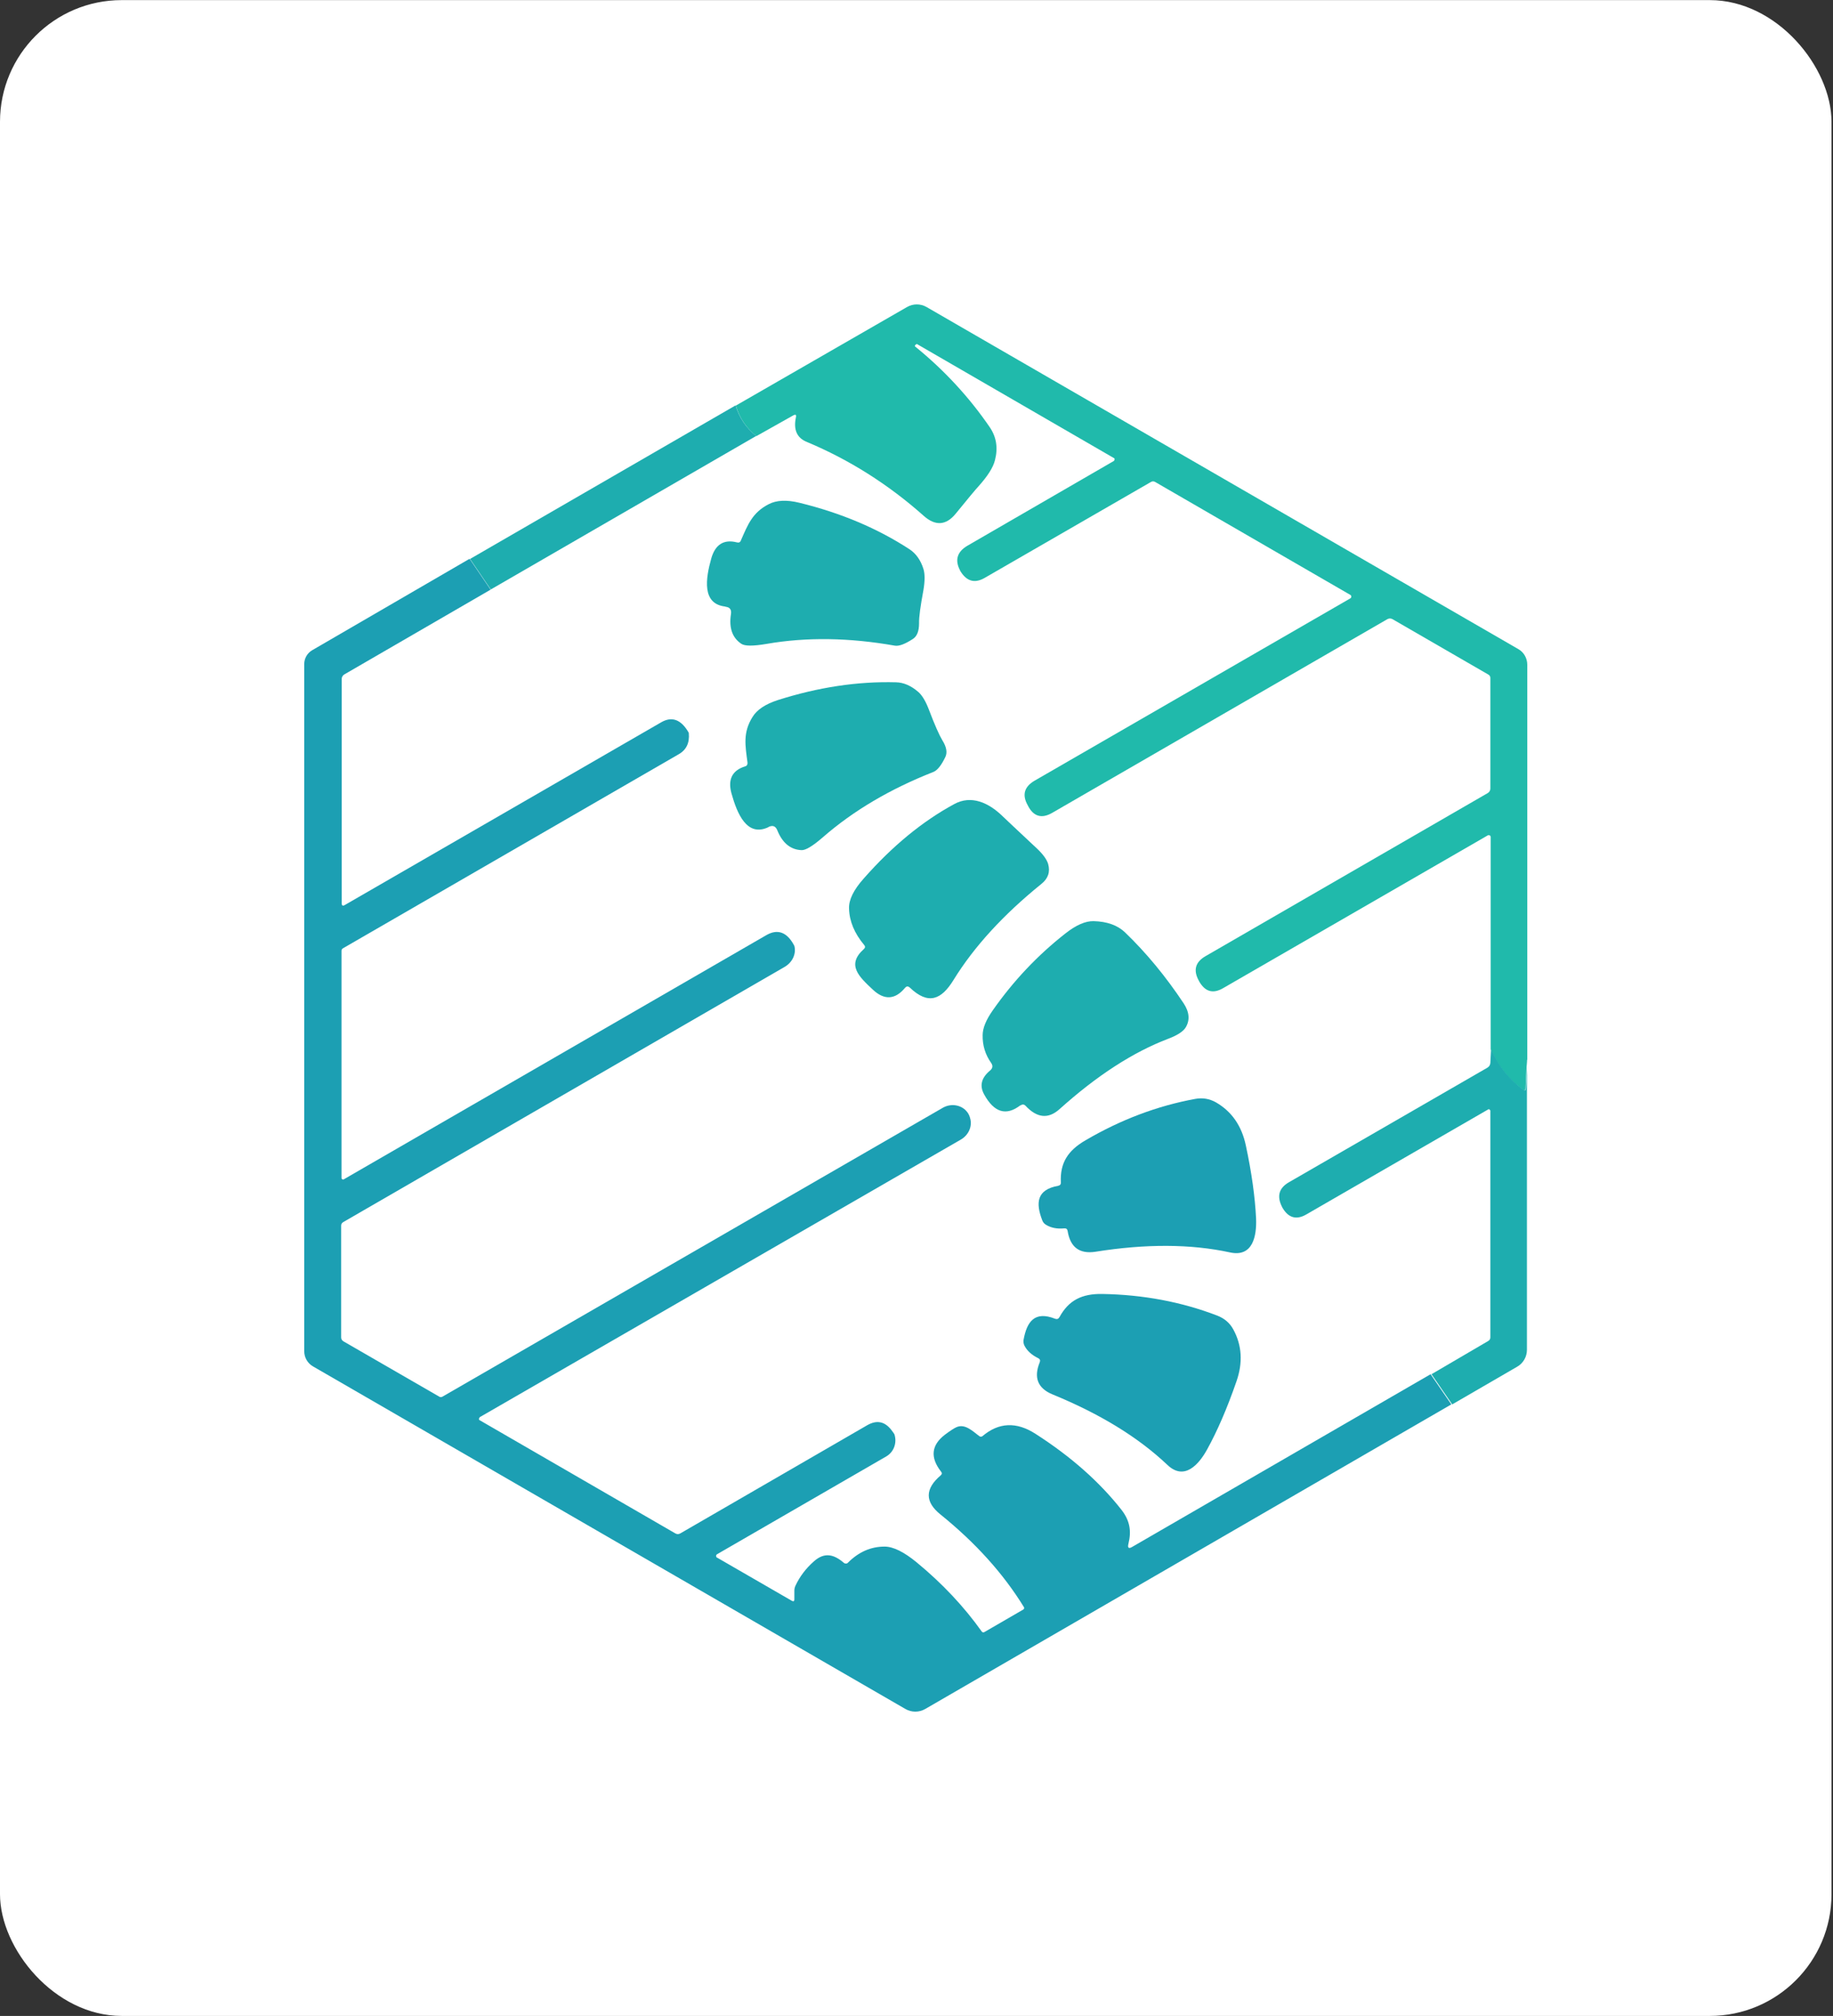 <svg xmlns="http://www.w3.org/2000/svg" width="241" height="265" viewBox="0 0 241 265" fill="none"><rect x="0" y="0" width="241" height="265" fill="#333333" stroke="none"/><rect y="0.014" width="240.804" height="264.98" rx="16" fill="white"></rect><path d="M200.758 139.316L200.575 143.077C200.575 143.329 200.46 143.375 200.254 143.237C198.445 141.976 197.025 140.21 195.995 137.917V110.007C195.995 109.892 195.88 109.777 195.743 109.777C195.697 109.777 195.651 109.777 195.628 109.8L160.82 129.89C159.492 130.67 158.439 130.372 157.66 128.996C157.66 128.996 157.66 128.95 157.614 128.904C156.859 127.528 157.156 126.45 158.53 125.67L195.605 104.251C195.811 104.136 195.949 103.907 195.949 103.654V89.115C195.949 88.931 195.857 88.77 195.697 88.679L183.079 81.386C182.873 81.271 182.621 81.271 182.415 81.386L138.355 106.842C136.981 107.645 135.905 107.347 135.172 105.948C135.172 105.948 135.172 105.902 135.126 105.856C134.348 104.48 134.668 103.402 136.065 102.599L177.537 78.657C177.675 78.588 177.698 78.405 177.629 78.29C177.629 78.244 177.583 78.221 177.537 78.198L151.889 63.36C151.706 63.246 151.5 63.246 151.317 63.36L129.447 75.974C128.165 76.708 127.111 76.432 126.287 75.102C126.264 75.056 126.241 75.034 126.241 75.01C125.508 73.635 125.829 72.534 127.203 71.731L146.462 60.585C146.462 60.585 146.599 60.379 146.531 60.287C146.531 60.264 146.485 60.218 146.462 60.218L120.631 45.266C120.631 45.266 120.562 45.22 120.539 45.22L120.379 45.312C120.379 45.312 120.264 45.426 120.287 45.495C120.287 45.495 120.287 45.518 120.31 45.541C124.157 48.66 127.432 52.215 130.134 56.159C131.004 57.444 131.233 58.865 130.821 60.471C130.592 61.434 129.859 62.581 128.646 63.934C128.325 64.278 127.318 65.47 125.646 67.534C124.386 69.071 122.989 69.162 121.478 67.832C116.761 63.636 111.608 60.402 106.066 58.086C104.761 57.558 104.303 56.458 104.647 54.852C104.715 54.508 104.601 54.439 104.303 54.6L99.448 57.329C98.097 56.251 97.204 54.898 96.746 53.316L119.257 40.358C120.058 39.9 121.02 39.9 121.822 40.358L199.636 85.331C200.369 85.743 200.804 86.546 200.804 87.394V139.316H200.758Z" fill="#20BAAB"></path><path d="M96.723 53.293C97.181 54.875 98.074 56.228 99.425 57.306L64.526 77.487L61.801 73.474L96.746 53.27L96.723 53.293Z" fill="#1EADAF"></path><path d="M95.395 79.735C92.235 79.414 92.784 76.02 93.517 73.405C94.044 71.57 95.166 70.86 96.883 71.295C97.135 71.364 97.319 71.295 97.41 71.043C98.326 68.956 98.921 67.374 101.074 66.273C102.082 65.746 103.433 65.677 105.105 66.09C110.555 67.42 115.387 69.461 119.6 72.213C120.425 72.763 121.043 73.612 121.409 74.781C121.615 75.423 121.615 76.364 121.409 77.579C121.02 79.666 120.814 81.134 120.837 81.936C120.837 82.968 120.562 83.656 120.012 84C118.982 84.665 118.203 84.964 117.654 84.872C111.677 83.817 106.043 83.725 100.776 84.642C99.013 84.941 97.914 84.941 97.456 84.62C96.265 83.817 95.83 82.51 96.105 80.721C96.196 80.148 95.967 79.804 95.372 79.758L95.395 79.735Z" fill="#1EADAF"></path><path d="M61.778 73.497L64.503 77.51L45.267 88.656C45.061 88.77 44.923 89.023 44.923 89.252V118.699C44.923 119.043 45.061 119.134 45.359 118.951L86.945 94.94C88.342 94.137 89.556 94.573 90.54 96.293C90.54 96.316 90.563 96.338 90.563 96.384C90.678 97.646 90.243 98.586 89.212 99.159L45.084 124.661C44.969 124.73 44.901 124.845 44.901 124.982V154.841C44.901 154.956 44.992 155.048 45.107 155.048C45.153 155.048 45.175 155.048 45.198 155.025L100.731 122.941C102.219 122.07 103.456 122.505 104.395 124.248C104.395 124.294 104.441 124.317 104.441 124.34C104.715 125.372 104.189 126.519 103.135 127.115L45.13 160.644C44.969 160.735 44.855 160.896 44.855 161.102V175.803C44.855 176.032 44.969 176.215 45.175 176.33L57.77 183.6C57.885 183.669 58.022 183.669 58.16 183.6L123.951 145.622C125.142 144.934 126.654 145.278 127.318 146.402C127.409 146.563 127.478 146.723 127.524 146.884C127.524 146.929 127.547 146.952 127.547 146.975C127.867 148.03 127.364 149.2 126.333 149.796L63.083 186.283C63.083 186.283 62.923 186.489 62.992 186.604C62.992 186.65 63.037 186.673 63.083 186.696L88.777 201.557C89.006 201.694 89.235 201.694 89.464 201.557L114.036 187.338C115.249 186.65 116.28 186.833 117.15 187.911C117.425 188.278 117.585 188.485 117.608 188.576C117.952 189.677 117.517 190.87 116.532 191.443L94.273 204.309C94.159 204.377 94.113 204.515 94.181 204.653C94.181 204.699 94.227 204.721 94.273 204.744L104.12 210.432C104.326 210.547 104.441 210.478 104.441 210.248V209.102C104.441 208.872 104.486 208.666 104.578 208.46C105.128 207.267 105.952 206.166 107.028 205.226C108.425 203.988 109.662 204.332 110.944 205.432C111.105 205.57 111.356 205.57 111.494 205.409C112.914 203.988 114.517 203.3 116.303 203.3C117.448 203.3 118.868 204.011 120.539 205.387C123.906 208.161 126.745 211.189 129.081 214.468C129.173 214.583 129.287 214.606 129.425 214.537L134.531 211.579C134.646 211.51 134.692 211.372 134.623 211.257C131.921 206.854 128.257 202.795 123.654 199.08C121.593 197.429 121.593 195.709 123.677 193.943C123.86 193.782 123.883 193.622 123.722 193.438C122.28 191.581 122.44 189.975 124.226 188.599C124.959 188.049 125.463 187.728 125.783 187.59C126.883 187.132 127.844 188.095 128.76 188.783C128.875 188.875 129.058 188.875 129.173 188.783C131.302 186.971 133.638 186.856 136.157 188.485C140.806 191.466 144.561 194.791 147.447 198.461C148.569 199.905 148.775 201.281 148.363 202.933C148.225 203.483 148.409 203.621 148.89 203.323L188.094 180.641L190.819 184.609L121.639 224.651C120.837 225.109 119.852 225.109 119.051 224.651L41.145 179.609C40.435 179.197 40 178.44 40 177.614V87.303C40 86.546 40.389 85.858 41.053 85.468L61.663 73.497H61.778Z" fill="#1C9FB3"></path><path d="M101.051 108.722C98.189 110.098 96.906 106.911 96.174 104.296C95.67 102.462 96.265 101.269 97.96 100.742C98.212 100.673 98.303 100.489 98.281 100.237C97.983 97.99 97.662 96.316 98.922 94.275C99.517 93.288 100.639 92.555 102.265 92.027C107.601 90.33 112.776 89.55 117.814 89.688C118.799 89.711 119.761 90.124 120.7 90.926C121.226 91.362 121.707 92.165 122.142 93.311C122.898 95.306 123.493 96.637 123.906 97.325C124.455 98.196 124.57 98.93 124.295 99.503C123.768 100.604 123.241 101.269 122.715 101.476C117.058 103.7 112.227 106.544 108.196 110.053C106.845 111.222 105.906 111.796 105.357 111.75C103.914 111.681 102.86 110.787 102.196 109.135C101.967 108.585 101.601 108.447 101.051 108.7V108.722Z" fill="#1EADAF"></path><path d="M118.936 129.913C117.677 131.404 116.257 131.495 114.768 130.096C112.959 128.399 111.242 126.84 113.578 124.753C113.761 124.592 113.784 124.409 113.623 124.225C112.341 122.689 111.677 121.106 111.631 119.432C111.585 118.286 112.227 116.978 113.555 115.488C117.31 111.222 121.272 107.966 125.463 105.695C127.684 104.48 129.974 105.489 131.829 107.301C132.195 107.645 133.684 109.066 136.34 111.543C137.142 112.3 137.623 112.965 137.806 113.561C138.104 114.616 137.806 115.488 136.913 116.199C131.921 120.235 128.073 124.432 125.371 128.812C123.768 131.426 122.051 132.137 119.623 129.821C119.394 129.615 119.188 129.615 118.982 129.867L118.936 129.913Z" fill="#1EADAF"></path><path d="M134.142 145.301C132.287 146.723 130.707 146.241 129.402 143.879C128.761 142.733 129.013 141.678 130.18 140.715C130.524 140.416 130.57 140.095 130.318 139.728C129.539 138.628 129.173 137.412 129.196 136.082C129.196 135.142 129.654 134.041 130.547 132.78C133.249 128.927 136.432 125.556 140.096 122.689C141.493 121.588 142.73 121.061 143.783 121.084C145.569 121.129 146.943 121.634 147.905 122.551C150.722 125.257 153.287 128.376 155.622 131.885C156.378 133.032 156.47 134.087 155.897 135.05C155.577 135.577 154.821 136.082 153.607 136.541C148.958 138.307 144.195 141.403 139.295 145.806C137.829 147.113 136.363 146.975 134.852 145.37C134.646 145.141 134.394 145.141 134.165 145.324L134.142 145.301Z" fill="#1EADAF"></path><path d="M200.758 139.316V177.431C200.758 178.348 200.277 179.197 199.476 179.655L190.934 184.609L188.209 180.641L195.651 176.284C195.857 176.169 195.949 176.009 195.949 175.78V145.989C195.949 145.989 195.857 145.806 195.766 145.806C195.743 145.806 195.697 145.806 195.674 145.829L171.721 159.657C170.438 160.391 169.385 160.093 168.606 158.74C168.606 158.74 168.584 158.694 168.561 158.648C167.851 157.249 168.148 156.172 169.454 155.415L195.56 140.348C195.789 140.21 195.926 140.004 195.949 139.728L196.041 137.917C197.071 140.187 198.491 141.953 200.3 143.237C200.506 143.375 200.621 143.329 200.621 143.077L200.804 139.316H200.758Z" fill="#1EADAF"></path><path d="M139.111 155.873C139.363 155.828 139.5 155.69 139.478 155.415C139.363 152.869 140.394 151.241 142.729 149.888C147.355 147.182 152.141 145.37 157.133 144.453C158.118 144.269 159.034 144.43 159.881 144.911C161.942 146.104 163.248 147.984 163.797 150.553C164.576 154.176 165.011 157.387 165.148 160.162C165.24 162.455 164.736 165.276 161.736 164.634C156.561 163.51 150.653 163.487 144.035 164.542C141.951 164.863 140.714 163.969 140.371 161.813C140.325 161.561 140.187 161.446 139.913 161.469C138.974 161.561 138.172 161.4 137.508 160.988C137.279 160.85 137.119 160.644 137.027 160.391C136.157 158.121 136.294 156.378 139.134 155.873H139.111Z" fill="#1C9FB3"></path><path d="M139.295 173.142C140.508 170.918 142.249 170.046 144.928 170.092C150.287 170.184 155.325 171.124 160.042 172.936C160.981 173.303 161.691 173.899 162.149 174.748C163.294 176.835 163.431 179.128 162.561 181.605C161.347 185.113 160.065 188.072 158.714 190.526C157.615 192.521 155.714 194.677 153.493 192.567C149.645 188.92 144.607 185.847 138.401 183.302C136.432 182.499 135.882 181.077 136.707 179.059C136.798 178.83 136.73 178.646 136.501 178.532C135.653 178.119 135.035 177.568 134.692 176.88C134.577 176.651 134.531 176.376 134.577 176.124C135.012 173.716 136.043 172.294 138.722 173.349C138.974 173.44 139.157 173.372 139.272 173.165L139.295 173.142Z" fill="#1C9FB3"></path></svg>